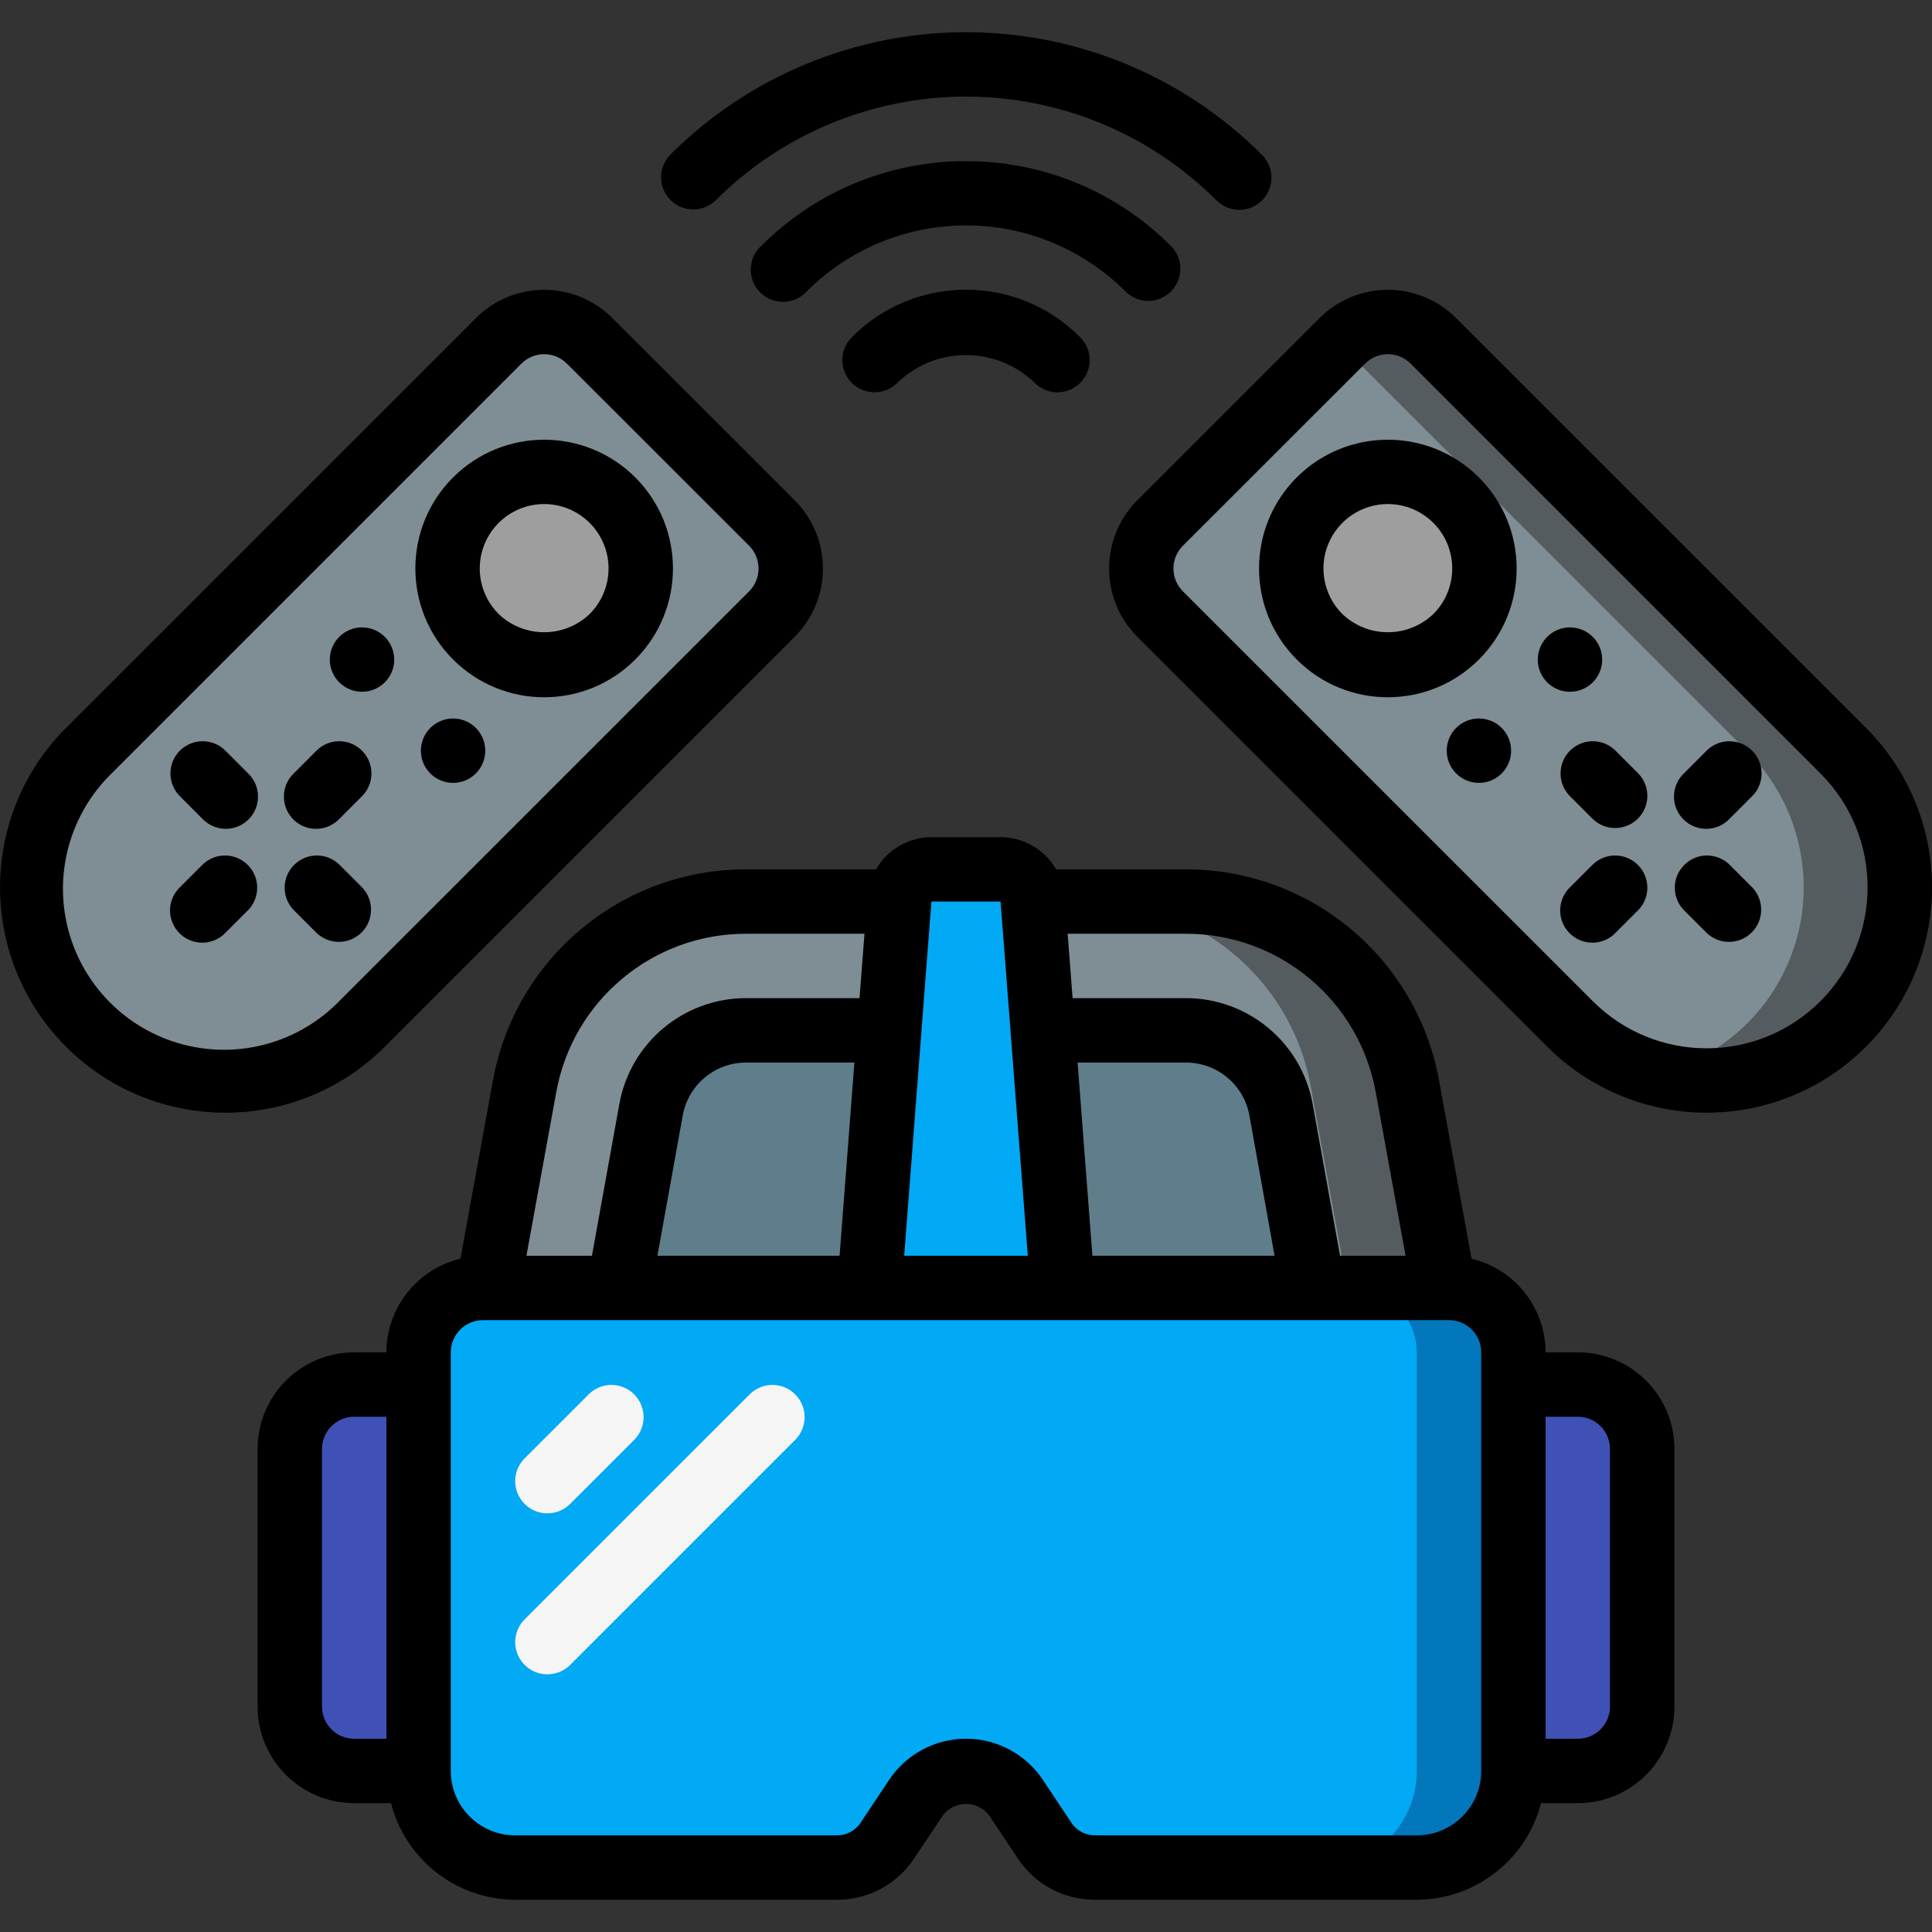 <svg width="46" height="46" viewBox="0 0 46 46" fill="none" xmlns="http://www.w3.org/2000/svg">
<rect x="0" y="0" width="46" height="46" fill="#333333" stroke="none"/>
<g clip-path="url(#clip0)">
<path d="M34.385 30.667L33.511 25.875C33.051 23.323 30.829 21.467 28.236 21.467H17.764C15.171 21.467 12.949 23.323 12.489 25.875L11.615 30.667H34.385Z" fill="#7F8E94"/>
<path d="M33.511 25.875C33.051 23.323 30.829 21.467 28.236 21.467H25.936C28.529 21.467 30.751 23.323 31.211 25.875L32.085 30.667H34.385L33.511 25.875Z" fill="#545C60"/>
<path d="M31.265 30.666L30.498 26.419C30.298 25.327 29.347 24.534 28.236 24.533H17.764C16.653 24.534 15.702 25.327 15.502 26.419L14.735 30.666H31.265Z" fill="#607D8B"/>
<path d="M36.033 32.967H37.566C38.413 32.967 39.1 33.653 39.1 34.5V40.633C39.1 41.48 38.413 42.167 37.566 42.167H36.033V32.967Z" fill="#3F51B5"/>
<path d="M8.433 32.967H9.967V42.167H8.433C7.586 42.167 6.9 41.48 6.9 40.633V34.5C6.9 33.653 7.586 32.967 8.433 32.967Z" fill="#3F51B5"/>
<path d="M24.874 43.83L24.192 42.806C23.926 42.407 23.479 42.168 23 42.168C22.521 42.168 22.073 42.407 21.808 42.806L21.125 43.83C20.86 44.229 20.412 44.468 19.933 44.468H12.267C10.998 44.464 9.97 43.437 9.967 42.168V32.201C9.969 31.355 10.654 30.671 11.5 30.668H34.5C35.346 30.671 36.031 31.355 36.033 32.201V42.168C36.029 43.437 35.002 44.464 33.733 44.468H26.067C25.587 44.468 25.14 44.229 24.874 43.83Z" fill="#02A9F4"/>
<path d="M34.5 30.668H32.2C33.046 30.671 33.731 31.355 33.733 32.201V42.168C33.73 43.437 32.702 44.464 31.433 44.468H33.733C35.002 44.464 36.03 43.437 36.033 42.168V32.201C36.031 31.355 35.346 30.671 34.5 30.668Z" fill="#0377BC"/>
<path d="M25.3 30.666L24.588 21.407C24.557 21.007 24.222 20.698 23.821 20.699H22.177C21.775 20.698 21.441 21.007 21.41 21.407L20.7 30.666H25.3Z" fill="#02A9F4"/>
<path d="M14.04 8.115L18.376 12.452C18.975 13.05 18.975 14.021 18.376 14.62L8.619 24.376C6.823 26.172 3.911 26.172 2.115 24.376C0.319 22.58 0.319 19.668 2.115 17.872L11.871 8.115C12.47 7.517 13.441 7.517 14.04 8.115Z" fill="#7F8E94"/>
<path d="M12.956 15.836C14.226 15.836 15.256 14.807 15.256 13.536C15.256 12.266 14.226 11.236 12.956 11.236C11.685 11.236 10.656 12.266 10.656 13.536C10.656 14.807 11.685 15.836 12.956 15.836Z" fill="#9E9E9E"/>
<path d="M43.89 24.375C42.093 26.171 39.181 26.171 37.385 24.375L27.629 14.618C27.03 14.019 27.03 13.049 27.629 12.45L31.965 8.114C32.564 7.515 33.534 7.515 34.133 8.114L43.89 17.87C45.686 19.666 45.686 22.579 43.89 24.375Z" fill="#7F8E94"/>
<path d="M43.886 17.874L34.128 8.116C33.841 7.829 33.45 7.667 33.044 7.667C32.637 7.667 32.247 7.829 31.959 8.116L31.893 8.182L41.586 17.874C42.761 19.035 43.219 20.74 42.783 22.334C42.347 23.927 41.086 25.161 39.483 25.563C41.49 26.091 43.601 25.207 44.632 23.407C45.663 21.606 45.358 19.337 43.886 17.874Z" fill="#545C60"/>
<path d="M33.044 15.836C34.314 15.836 35.344 14.807 35.344 13.536C35.344 12.266 34.314 11.236 33.044 11.236C31.774 11.236 30.744 12.266 30.744 13.536C30.744 14.807 31.774 15.836 33.044 15.836Z" fill="#9E9E9E"/>
<path d="M13.033 36.032C12.723 36.032 12.444 35.845 12.325 35.559C12.207 35.272 12.272 34.942 12.491 34.723L14.025 33.19C14.325 32.899 14.804 32.903 15.099 33.199C15.395 33.495 15.399 33.973 15.109 34.274L13.575 35.807C13.432 35.951 13.237 36.032 13.033 36.032Z" fill="#F5F5F5"/>
<path d="M13.033 39.865C12.723 39.865 12.444 39.678 12.325 39.392C12.207 39.105 12.272 38.776 12.491 38.556L17.858 33.19C18.159 32.899 18.637 32.903 18.933 33.199C19.229 33.495 19.233 33.973 18.942 34.274L13.575 39.641C13.432 39.784 13.237 39.865 13.033 39.865Z" fill="#F5F5F5"/>
<path d="M23.823 19.932H22.177C21.632 19.935 21.13 20.227 20.857 20.699H17.764C14.8 20.696 12.26 22.818 11.735 25.736L10.963 29.969C9.931 30.216 9.203 31.138 9.2 32.199H8.433C7.163 32.199 6.133 33.228 6.133 34.499V40.632C6.133 41.902 7.163 42.932 8.433 42.932H9.309C9.657 44.282 10.873 45.227 12.267 45.232H19.933C20.669 45.233 21.356 44.865 21.763 44.253L22.446 43.229C22.576 43.053 22.781 42.95 23 42.95C23.218 42.95 23.424 43.053 23.554 43.229L24.237 44.253C24.644 44.865 25.331 45.233 26.067 45.232H33.733C35.127 45.227 36.343 44.282 36.691 42.932H37.567C38.837 42.932 39.867 41.902 39.867 40.632V34.499C39.867 33.228 38.837 32.199 37.567 32.199H36.8C36.797 31.138 36.069 30.216 35.037 29.969L34.265 25.738C33.742 22.82 31.201 20.696 28.236 20.699H25.147C24.874 20.226 24.369 19.934 23.823 19.932ZM26.01 29.899L25.657 25.299L28.236 25.299C28.977 25.298 29.613 25.826 29.747 26.555L30.347 29.899H26.01ZM23.823 21.465L24.059 24.527V24.532V24.544L24.472 29.899H21.528L21.94 24.544V24.532V24.527L22.177 21.465H23.823ZM19.99 29.899H15.653L16.256 26.557C16.389 25.828 17.023 25.299 17.764 25.299H20.343L19.99 29.899ZM17.767 22.232L20.583 22.232L20.465 23.765H17.764C16.282 23.765 15.013 24.824 14.747 26.282L14.094 29.899H12.534L13.243 26.009C13.636 23.822 15.541 22.23 17.764 22.232H17.767ZM7.667 40.632V34.499C7.667 34.075 8.01 33.732 8.433 33.732H9.2V41.399H8.433C8.01 41.399 7.667 41.056 7.667 40.632ZM37.567 33.732C37.99 33.732 38.333 34.075 38.333 34.499V40.632C38.333 41.056 37.99 41.399 37.567 41.399H36.8V33.732H37.567ZM35.267 32.965V42.166C35.267 43.012 34.58 43.699 33.733 43.699H26.067C25.844 43.699 25.636 43.587 25.512 43.402L24.83 42.378C24.422 41.766 23.735 41.398 23 41.398C22.265 41.398 21.578 41.766 21.17 42.378L20.488 43.402C20.364 43.587 20.156 43.699 19.933 43.699H12.267C11.42 43.699 10.733 43.012 10.733 42.166V32.199C10.733 31.775 11.076 31.432 11.5 31.432H34.5C34.923 31.432 35.267 31.775 35.267 32.199V32.965ZM32.757 26.012L33.466 29.899H31.906L31.252 26.279C30.985 24.823 29.717 23.766 28.236 23.765H25.538L25.42 22.232L28.236 22.232C30.46 22.231 32.365 23.823 32.757 26.012Z" fill="black"/>
<path d="M11.33 7.574L1.572 17.331C-0.523 19.427 -0.523 22.825 1.572 24.921C3.668 27.017 7.067 27.017 9.162 24.921L18.92 15.163C19.351 14.732 19.594 14.146 19.594 13.536C19.594 12.926 19.351 12.341 18.92 11.91L14.583 7.574C14.151 7.142 13.566 6.9 12.956 6.9C12.346 6.9 11.761 7.142 11.33 7.574ZM17.836 14.079L8.077 23.837C7.113 24.826 5.691 25.22 4.356 24.868C3.02 24.516 1.977 23.473 1.625 22.137C1.274 20.802 1.668 19.38 2.656 18.416L12.414 8.658C12.713 8.358 13.198 8.358 13.498 8.658L17.836 12.994C17.98 13.138 18.061 13.333 18.061 13.536C18.061 13.74 17.98 13.935 17.836 14.079Z" fill="black"/>
<path d="M10.788 11.366C9.59 12.564 9.59 14.505 10.788 15.703C11.986 16.901 13.927 16.901 15.125 15.703C16.322 14.505 16.322 12.564 15.125 11.366C13.926 10.171 11.986 10.171 10.788 11.366ZM14.04 14.619C13.433 15.198 12.478 15.198 11.872 14.619C11.433 14.181 11.302 13.521 11.539 12.948C11.777 12.375 12.336 12.001 12.956 12.001C13.576 12.001 14.135 12.375 14.373 12.948C14.61 13.521 14.479 14.181 14.04 14.619Z" fill="black"/>
<path d="M7.535 17.873L6.993 18.416C6.794 18.608 6.714 18.893 6.784 19.161C6.854 19.429 7.063 19.639 7.331 19.709C7.599 19.779 7.884 19.699 8.077 19.5L8.619 18.958C8.919 18.658 8.919 18.173 8.619 17.873C8.32 17.574 7.834 17.573 7.535 17.873Z" fill="black"/>
<path d="M4.825 20.584L4.283 21.126C4.083 21.319 4.003 21.604 4.074 21.872C4.144 22.14 4.353 22.349 4.621 22.419C4.889 22.49 5.174 22.41 5.367 22.21L5.909 21.668C6.199 21.368 6.195 20.889 5.899 20.594C5.604 20.298 5.126 20.294 4.825 20.584Z" fill="black"/>
<path d="M8.077 20.584C7.776 20.294 7.298 20.298 7.002 20.594C6.706 20.889 6.702 21.368 6.993 21.668L7.535 22.21C7.836 22.501 8.314 22.497 8.61 22.201C8.905 21.905 8.909 21.427 8.619 21.126L8.077 20.584Z" fill="black"/>
<path d="M5.367 17.873C5.067 17.573 4.582 17.574 4.282 17.873C3.983 18.173 3.983 18.658 4.283 18.958L4.825 19.5C5.017 19.699 5.302 19.779 5.57 19.709C5.838 19.639 6.048 19.429 6.118 19.161C6.188 18.893 6.108 18.608 5.909 18.416L5.367 17.873Z" fill="black"/>
<path d="M8.62 16.471C9.043 16.471 9.386 16.128 9.386 15.705C9.386 15.281 9.043 14.938 8.62 14.938C8.196 14.938 7.853 15.281 7.853 15.705C7.853 16.128 8.196 16.471 8.62 16.471Z" fill="black"/>
<path d="M10.788 18.64C11.211 18.64 11.554 18.297 11.554 17.874C11.554 17.45 11.211 17.107 10.788 17.107C10.364 17.107 10.021 17.45 10.021 17.874C10.021 18.297 10.364 18.64 10.788 18.64Z" fill="black"/>
<path d="M34.67 7.574C34.239 7.142 33.654 6.9 33.044 6.9C32.434 6.9 31.849 7.142 31.417 7.574L27.08 11.91C26.649 12.341 26.407 12.926 26.407 13.536C26.407 14.146 26.649 14.732 27.08 15.163L36.839 24.921C38.195 26.277 40.171 26.806 42.023 26.31C43.875 25.814 45.322 24.367 45.818 22.515C46.315 20.663 45.785 18.687 44.429 17.331L34.67 7.574ZM43.344 23.837C41.847 25.334 39.42 25.334 37.923 23.837L28.164 14.079C28.02 13.935 27.939 13.74 27.939 13.536C27.939 13.333 28.02 13.138 28.164 12.994L32.502 8.658C32.801 8.358 33.287 8.358 33.586 8.658L43.344 18.416C44.841 19.913 44.841 22.34 43.344 23.837Z" fill="black"/>
<path d="M30.875 11.366C29.678 12.564 29.678 14.505 30.875 15.703C32.073 16.901 34.015 16.901 35.212 15.703C36.41 14.505 36.41 12.564 35.212 11.366C34.014 10.171 32.074 10.171 30.875 11.366ZM34.128 14.619C33.522 15.198 32.567 15.198 31.96 14.619C31.521 14.181 31.39 13.521 31.627 12.948C31.865 12.375 32.424 12.001 33.044 12.001C33.664 12.001 34.224 12.375 34.461 12.948C34.698 13.521 34.567 14.181 34.128 14.619Z" fill="black"/>
<path d="M38.465 17.873C38.166 17.573 37.68 17.574 37.381 17.873C37.081 18.173 37.081 18.658 37.381 18.958L37.923 19.5C38.224 19.79 38.702 19.786 38.998 19.49C39.294 19.195 39.298 18.716 39.007 18.416L38.465 17.873Z" fill="black"/>
<path d="M41.175 20.584C40.875 20.294 40.397 20.298 40.101 20.594C39.805 20.889 39.801 21.368 40.091 21.668L40.633 22.21C40.934 22.501 41.413 22.497 41.708 22.201C42.004 21.905 42.008 21.427 41.718 21.126L41.175 20.584Z" fill="black"/>
<path d="M37.923 20.584L37.381 21.126C37.182 21.319 37.102 21.604 37.172 21.872C37.242 22.14 37.452 22.349 37.72 22.419C37.988 22.49 38.273 22.41 38.465 22.21L39.007 21.668C39.298 21.368 39.294 20.889 38.998 20.594C38.702 20.298 38.224 20.294 37.923 20.584Z" fill="black"/>
<path d="M40.633 17.873L40.091 18.416C39.892 18.608 39.812 18.893 39.882 19.161C39.952 19.429 40.162 19.639 40.43 19.709C40.698 19.779 40.983 19.699 41.175 19.5L41.717 18.958C41.911 18.764 41.987 18.482 41.916 18.217C41.845 17.952 41.639 17.746 41.374 17.675C41.109 17.604 40.827 17.679 40.633 17.873Z" fill="black"/>
<path d="M37.38 16.471C37.804 16.471 38.147 16.128 38.147 15.705C38.147 15.281 37.804 14.938 37.38 14.938C36.957 14.938 36.614 15.281 36.614 15.705C36.614 16.128 36.957 16.471 37.38 16.471Z" fill="black"/>
<path d="M35.212 18.64C35.636 18.64 35.979 18.297 35.979 17.874C35.979 17.45 35.636 17.107 35.212 17.107C34.789 17.107 34.446 17.45 34.446 17.874C34.446 18.297 34.789 18.64 35.212 18.64Z" fill="black"/>
<path d="M29.506 4.996C29.816 4.996 30.096 4.809 30.214 4.523C30.333 4.236 30.267 3.907 30.048 3.687C28.18 1.818 25.645 0.767 23.002 0.767C20.358 0.767 17.823 1.818 15.955 3.687C15.665 3.988 15.669 4.466 15.964 4.762C16.26 5.058 16.738 5.062 17.039 4.771C18.62 3.189 20.765 2.3 23.002 2.3C25.238 2.3 27.383 3.189 28.964 4.771C29.108 4.915 29.303 4.996 29.506 4.996Z" fill="black"/>
<path d="M27.337 7.165C27.647 7.165 27.927 6.978 28.045 6.692C28.164 6.405 28.098 6.075 27.879 5.856C25.185 3.163 20.817 3.163 18.123 5.856C17.916 6.047 17.83 6.336 17.899 6.609C17.968 6.881 18.182 7.094 18.454 7.163C18.727 7.232 19.016 7.146 19.207 6.939C20.213 5.932 21.578 5.367 23.002 5.367C24.425 5.367 25.79 5.932 26.797 6.939C26.94 7.083 27.134 7.164 27.337 7.165Z" fill="black"/>
<path d="M23 6.898C21.983 6.896 21.007 7.3 20.29 8.022C20.09 8.214 20.011 8.499 20.081 8.767C20.151 9.035 20.36 9.245 20.628 9.315C20.896 9.385 21.181 9.305 21.374 9.106C22.284 8.237 23.716 8.237 24.626 9.106C24.819 9.305 25.104 9.385 25.372 9.315C25.64 9.245 25.849 9.035 25.919 8.767C25.989 8.499 25.909 8.214 25.71 8.022C24.993 7.3 24.017 6.896 23 6.898Z" fill="black"/>
</g>
<defs>
<clipPath id="clip0">
<rect width="46" height="46" fill="white"/>
</clipPath>
</defs>
</svg>
